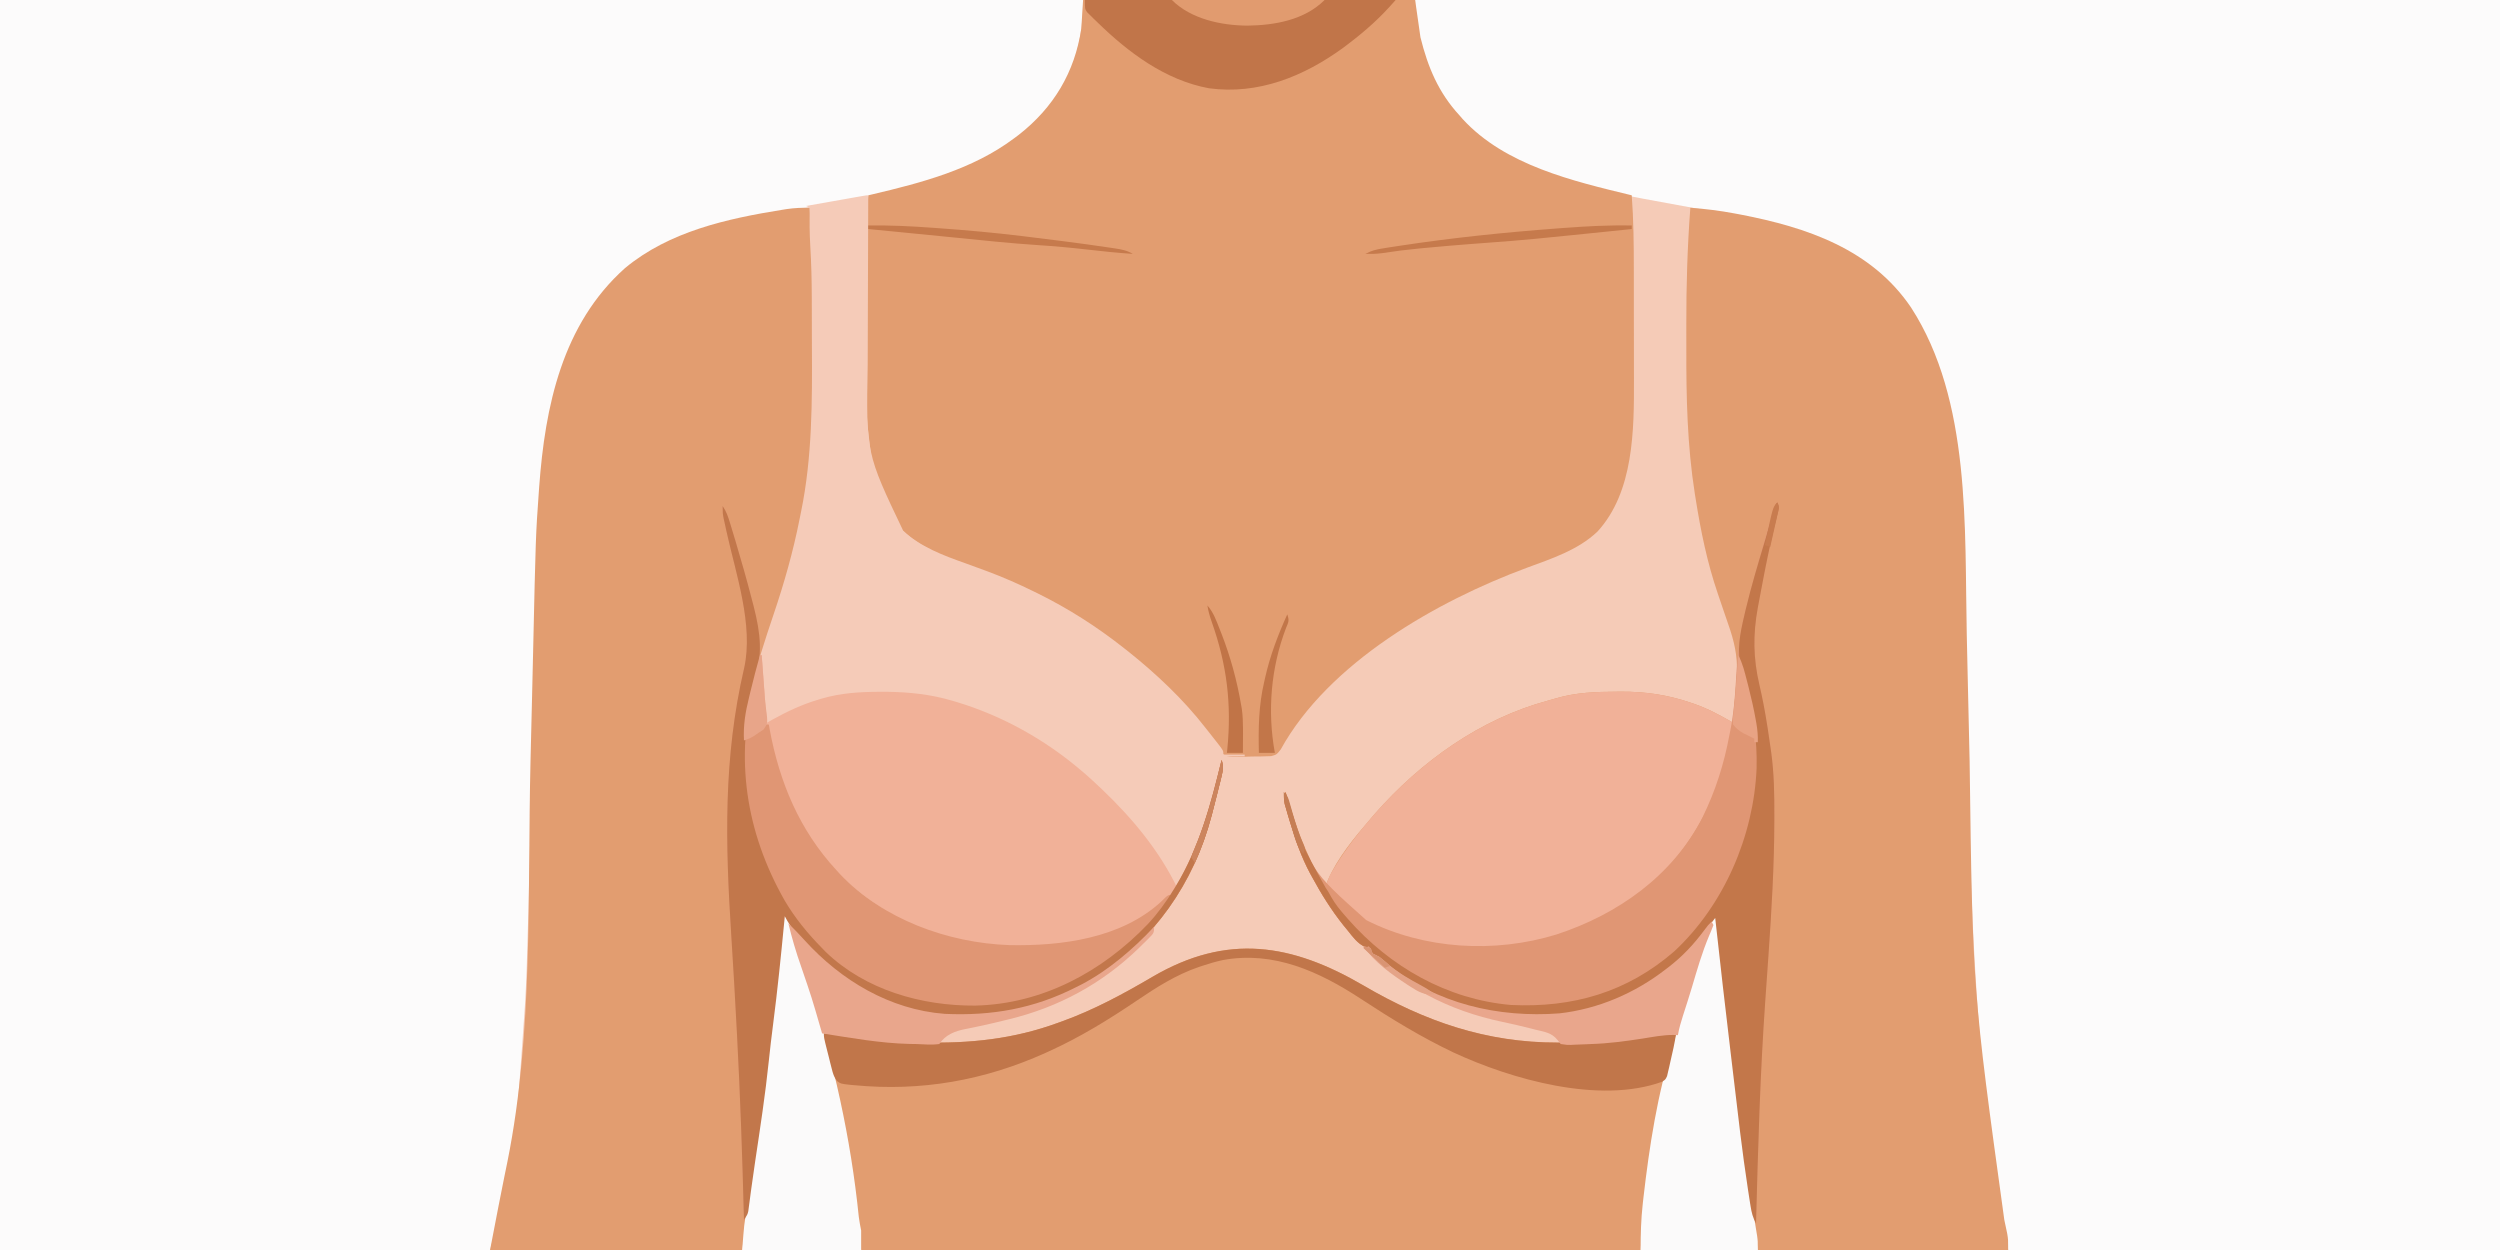 <?xml version="1.0" encoding="UTF-8"?>
<svg version="1.1" xmlns="http://www.w3.org/2000/svg" width="1408" height="704">
<rect width="100%" height="100%" fill="#333333" stroke="none"/>
<path d="M0 0 C464.64 0 929.28 0 1408 0 C1408 232.32 1408 464.64 1408 704 C943.36 704 478.72 704 0 704 C0 471.68 0 239.36 0 0 Z " fill="#F5CBB7" transform="translate(0,0)"/>
<path d="M0 0 C201.3 0 402.6 0 610 0 C610 26.222 602.854 48.9 584.258 67.867 C569.306 82.53 551.361 91.519 532 99 C530.839 99.45 529.677 99.9 528.48 100.363 C505.096 108.721 480.247 112.562 455.862 116.716 C445.066 118.557 434.296 120.478 423.555 122.621 C422.545 122.822 421.535 123.023 420.494 123.23 C385.329 130.344 353.176 143.56 332.375 174.324 C312.07 205.33 306.858 242.582 304.426 278.84 C304.331 280.218 304.331 280.218 304.235 281.624 C302.834 302.244 302.219 322.867 301.752 343.525 C301.634 348.656 301.503 353.787 301.375 358.918 C301.132 368.629 300.899 378.341 300.67 388.052 C300.389 399.961 300.099 411.869 299.807 423.777 C299.781 424.835 299.755 425.892 299.728 426.982 C299.573 433.317 299.417 439.652 299.261 445.987 C299.184 449.112 299.107 452.236 299.03 455.361 C296.598 554.205 296.598 554.205 294.305 585.381 C294.052 588.827 293.819 592.274 293.588 595.721 C292.205 615.756 290.543 635.903 286.625 655.625 C286.414 656.722 286.204 657.819 285.987 658.949 C285.338 662.302 284.672 665.651 284 669 C283.78 670.103 283.56 671.206 283.334 672.343 C282.689 675.564 282.035 678.782 281.375 682 C281.181 682.948 280.987 683.897 280.788 684.874 C279.43 691.351 277.748 697.589 276 704 C184.92 704 93.84 704 0 704 C0 471.68 0 239.36 0 0 Z " fill="#FCFBFB" transform="translate(0,0)"/>
<path d="M0 0 C201.63 0 403.26 0 611 0 C611 232.32 611 464.64 611 704 C519.59 704 428.18 704 334 704 C313.178 595.726 312.505 487.474 310.121 377.541 C309.547 298.227 309.547 298.227 298 220 C297.835 219.264 297.671 218.527 297.501 217.769 C290.994 188.783 274.072 160.725 248.851 144.463 C227.12 131.062 202.858 125.509 178 121 C176.181 120.669 174.362 120.338 172.543 120.007 C171.559 119.828 170.575 119.649 169.561 119.465 C46.908 97.152 46.908 97.152 17.375 57.375 C5.854 39.971 0 20.926 0 0 Z " fill="#FCFBFB" transform="translate(797,0)"/>
<path d="M0 0 C61.71 0 123.42 0 187 0 C187.99 6.93 188.98 13.86 190 21 C194.184 37.856 200.115 52.12 212 65 C212.589 65.681 213.178 66.361 213.785 67.062 C237.726 93.161 276.021 102.003 309 110 C310.035 123.876 310.163 137.707 310.168 151.617 C310.171 153.969 310.175 156.32 310.178 158.672 C310.184 163.575 310.186 168.478 310.185 173.381 C310.185 179.613 310.199 185.844 310.216 192.076 C310.227 196.925 310.229 201.774 310.229 206.624 C310.23 208.919 310.234 211.214 310.242 213.51 C310.33 242.069 310.187 277.011 289.719 299.359 C278.721 309.857 263.627 314.688 249.651 319.872 C199.367 338.532 138.32 373.1 111.269 422.139 C109 425 109 425 105.919 425.856 C99.394 426.068 99.394 426.068 96.32 426.057 C94.264 426.062 92.225 426.158 90.172 426.26 C80.465 426.322 80.465 426.322 76.415 422.667 C74.382 419.864 72.667 417.032 71 414 C58.471 397.784 44.129 382.651 28 370 C26.908 369.118 25.817 368.236 24.727 367.352 C-2.315 345.557 -32.87 330.607 -65.262 318.535 C-85.079 311.129 -103.409 303.519 -112.727 283.16 C-117.96 270.173 -119.524 256.831 -121 243 C-121.09 242.22 -121.181 241.441 -121.274 240.637 C-122.38 229.683 -122.144 218.672 -122.133 207.676 C-122.133 205.402 -122.134 203.128 -122.136 200.854 C-122.137 196.101 -122.135 191.348 -122.13 186.595 C-122.125 180.548 -122.128 174.501 -122.134 168.454 C-122.138 163.76 -122.136 159.066 -122.134 154.373 C-122.133 152.145 -122.134 149.918 -122.136 147.691 C-122.147 135.088 -121.936 122.571 -121 110 C-120.194 109.811 -119.389 109.622 -118.559 109.427 C-90.805 102.892 -62.182 95.361 -39 78 C-38.081 77.314 -37.162 76.628 -36.215 75.922 C-16.662 60.632 -4.658 40.689 -1 16 C-0.67 10.72 -0.34 5.44 0 0 Z " fill="#E29D70" transform="translate(610,0)"/>
<path d="M0 0 C8.389 0.643 16.543 1.628 24.812 3.188 C25.979 3.407 27.145 3.626 28.347 3.852 C65.551 11.038 102.035 23.271 124.312 56.188 C158.22 108.555 154.39 180.664 155.684 240.559 C155.744 243.258 155.804 245.958 155.865 248.658 C155.975 253.608 156.086 258.559 156.195 263.509 C156.536 278.939 156.89 294.368 157.246 309.797 C157.271 310.875 157.271 310.875 157.296 311.974 C158.991 440.611 158.991 440.611 176.815 569.961 C176.961 570.661 177.108 571.36 177.258 572.08 C177.651 573.958 178.052 575.833 178.453 577.709 C179 581 179 581 179 587 C132.47 587 85.94 587 38 587 C32.834 554.066 27.969 521.323 24.121 488.24 C23.497 482.9 22.861 477.56 22.227 472.221 C19.374 448.159 16.631 424.087 14 400 C12.988 401.321 12.988 401.321 11.955 402.668 C11.055 403.841 10.154 405.014 9.254 406.188 C8.811 406.766 8.368 407.344 7.912 407.939 C-11.44 433.137 -39.392 449.657 -70.977 454.29 C-86.62 456.243 -102.715 455.9 -118 452 C-118.654 451.844 -119.308 451.689 -119.982 451.528 C-140.389 446.618 -168.946 435.081 -181 417 C-181.722 416.773 -182.444 416.546 -183.188 416.312 C-187.594 414.256 -189.998 410.749 -193 407 C-193.766 406.069 -194.531 405.139 -195.32 404.18 C-202.152 395.635 -207.786 386.609 -213 377 C-213.358 376.346 -213.717 375.692 -214.086 375.019 C-219.134 365.629 -222.492 355.886 -225.562 345.688 C-225.922 344.5 -226.281 343.312 -226.651 342.088 C-227.135 340.411 -227.135 340.411 -227.629 338.699 C-227.918 337.697 -228.208 336.695 -228.506 335.663 C-229.001 332.997 -228.899 331.524 -228 329 C-227.739 329.82 -227.478 330.64 -227.209 331.484 C-220.505 352.597 -220.505 352.597 -211.594 372.848 C-210.237 375.531 -209.062 378.19 -208 381 C-207.01 381 -206.02 381 -205 381 C-204.638 379.989 -204.638 379.989 -204.27 378.957 C-198.672 365.919 -189.157 354.669 -180 344 C-179.218 343.086 -178.435 342.172 -177.629 341.23 C-151.793 311.886 -118.373 287.9 -80.272 277.617 C-78.807 277.219 -77.346 276.804 -75.892 276.367 C-64.449 272.958 -53.1 272.609 -41.25 272.562 C-40.138 272.553 -40.138 272.553 -39.004 272.544 C-25.527 272.472 -12.823 274.315 0 278.688 C0.739 278.935 1.478 279.183 2.24 279.438 C9.933 282.134 16.968 285.913 24 290 C24.061 289.273 24.121 288.546 24.184 287.797 C24.267 286.791 24.351 285.786 24.438 284.75 C24.573 283.095 24.573 283.095 24.711 281.406 C24.89 279.301 25.08 277.196 25.289 275.094 C25.58 272.064 25.799 269.037 26 266 C26.079 264.855 26.159 263.709 26.24 262.529 C26.618 252.219 24.645 243.863 21.214 234.182 C20.353 231.751 19.524 229.312 18.703 226.867 C17.623 223.657 16.536 220.45 15.44 217.245 C9.489 199.776 5.886 182.217 3 164 C2.844 163.029 2.688 162.058 2.527 161.058 C-1.765 133.838 -2.333 106.582 -2.261 79.094 C-2.249 74.709 -2.256 70.324 -2.268 65.939 C-2.317 43.884 -1.659 21.996 0 0 Z " fill="#E29D70" transform="translate(952,117)"/>
<path d="M0 0 C1.709 23.504 2.349 46.912 2.316 70.476 C2.311 74.072 2.318 77.667 2.336 81.263 C2.431 100.141 2.222 118.903 0.621 137.723 C0.56 138.451 0.498 139.179 0.435 139.929 C-2.576 174.596 -11.864 208.128 -23.035 240.977 C-32.073 267.53 -32.073 267.53 -36.625 295.125 C-36.737 296.521 -36.737 296.521 -36.852 297.945 C-36.925 298.962 -36.925 298.962 -37 300 C-36.157 299.35 -35.314 298.701 -34.445 298.031 C-33.339 297.187 -32.232 296.344 -31.125 295.5 C-30.569 295.071 -30.014 294.641 -29.441 294.199 C-25.227 291 -25.227 291 -23 291 C-22.853 291.851 -22.706 292.702 -22.555 293.578 C-17.004 323.567 -5.79 350.479 15 373 C15.688 373.759 16.377 374.519 17.086 375.301 C41.285 400.777 77.816 414.042 112.379 415.285 C141.68 415.886 175.192 411.557 197.75 391 C198.529 390.237 199.307 389.474 200.109 388.688 C202 387 202 387 204 387 C204.246 386.49 204.492 385.979 204.746 385.453 C205.733 383.522 206.78 381.622 207.848 379.734 C219.971 358.142 226.263 334.905 232 311 C233.166 314.45 232.82 316.754 231.961 320.262 C231.713 321.29 231.465 322.318 231.209 323.377 C230.934 324.47 230.659 325.562 230.375 326.688 C229.957 328.373 229.957 328.373 229.531 330.094 C228.703 333.4 227.856 336.701 227 340 C226.78 340.85 226.56 341.701 226.333 342.577 C216.329 380.569 193.834 412.355 161 434 C160.06 434.625 159.121 435.25 158.152 435.895 C130.752 452.967 94.493 459.878 62.871 452.969 C39.611 447.148 20.294 436.545 3 420 C2.083 419.161 2.083 419.161 1.148 418.305 C-4.57 412.9 -10.468 406.064 -14 399 C-14.15 400.566 -14.15 400.566 -14.304 402.164 C-16.157 421.403 -18.096 440.616 -20.576 459.785 C-21.461 466.645 -22.282 473.503 -22.99 480.383 C-24.963 499.454 -27.899 518.393 -30.721 537.353 C-31.792 544.557 -32.834 551.765 -33.848 558.978 C-35.17 568.328 -36.599 577.66 -38 587 C-84.86 587 -131.72 587 -180 587 C-175 561 -175 561 -172.875 550.375 C-172.554 548.766 -172.233 547.158 -171.902 545.5 C-171.345 542.705 -170.774 539.915 -170.191 537.125 C-155.544 464.268 -158.993 385.878 -157.222 311.898 C-157.073 305.706 -156.924 299.515 -156.773 293.324 C-156.708 290.648 -156.644 287.971 -156.579 285.294 C-156.535 283.503 -156.492 281.713 -156.448 279.922 C-156.213 270.188 -155.981 260.454 -155.764 250.719 C-154.285 184.594 -154.285 184.594 -152.52 159.824 C-152.461 158.997 -152.402 158.171 -152.342 157.319 C-149.03 111.885 -139.397 65.637 -104 34 C-79.036 13.283 -46.548 6.157 -15.25 1.125 C-14.507 1.005 -13.764 0.885 -12.999 0.761 C-8.626 0.106 -4.414 -0.038 0 0 Z " fill="#E29D70" transform="translate(456,117)"/>
<path d="M0 0 C34.564 20.201 69.031 32.161 109.308 32.109 C110.104 32.109 110.9 32.109 111.72 32.109 C129.2 32.081 146.225 30.731 163.48 27.887 C167.706 27.198 171.693 26.77 175.995 26.922 C175.377 30.914 174.574 34.779 173.542 38.684 C167.755 60.951 163.551 83.279 160.308 106.047 C160.205 106.756 160.102 107.465 159.996 108.195 C158.046 121.757 157.092 135.218 155.995 148.922 C11.125 148.922 -133.745 148.922 -283.005 148.922 C-284.49 135.062 -284.49 135.062 -286.005 120.922 C-287.341 110.195 -288.933 99.524 -290.692 88.859 C-290.819 88.089 -290.946 87.319 -291.076 86.525 C-294.186 67.8 -298.285 49.319 -303.465 31.051 C-304.005 28.922 -304.005 28.922 -304.005 26.922 C-297.481 27.314 -291.074 28.03 -284.617 29.015 C-273.722 30.672 -263.02 31.668 -252.005 31.922 C-250.84 31.954 -249.675 31.987 -248.475 32.021 C-221.839 32.687 -197.195 30.162 -172.005 20.922 C-171.173 20.623 -170.341 20.324 -169.485 20.016 C-151.743 13.568 -135.25 4.656 -119.005 -4.891 C-76.769 -29.632 -40.486 -23.664 0 0 Z " fill="#E29D70" transform="translate(768.005,555.078)"/>
<path d="M0 0 C-0.003 0.597 -0.006 1.194 -0.008 1.809 C-0.075 16.481 -0.125 31.154 -0.155 45.827 C-0.171 52.923 -0.192 60.019 -0.226 67.115 C-0.257 73.316 -0.276 79.517 -0.282 85.718 C-0.286 88.987 -0.296 92.256 -0.317 95.525 C-1.186 145.23 -1.186 145.23 19.633 188.832 C29.135 197.943 42.454 202.879 54.664 207.217 C58.17 208.466 61.659 209.758 65.148 211.051 C65.833 211.304 66.517 211.557 67.222 211.818 C76.024 215.097 84.566 218.87 93 223 C93.775 223.378 94.55 223.756 95.349 224.146 C112.621 232.666 128.901 243.041 144 255 C144.895 255.703 145.789 256.405 146.711 257.129 C162.507 269.779 177.58 284.003 190 300 C190.924 301.168 191.849 302.336 192.773 303.504 C193.704 304.689 194.634 305.876 195.562 307.062 C196.226 307.904 196.226 307.904 196.903 308.762 C200 312.768 200 312.768 200 315 C203.96 315 207.92 315 212 315 C212 315.33 212 315.66 212 316 C208.37 316 204.74 316 201 316 C201 316.66 201 317.32 201 318 C200.34 318 199.68 318 199 318 C198.892 318.727 198.784 319.454 198.672 320.203 C195.208 342.33 188.167 364.309 177.312 383.938 C176.956 384.582 176.6 385.227 176.233 385.891 C173.935 389.856 171.347 392.888 168 396 C166.937 397.077 166.937 397.077 165.852 398.176 C143.109 420.001 109.777 423.518 79.754 423.211 C41.235 422.329 5.86 405.981 -20.824 378.418 C-39.179 358.02 -56.55 326.075 -56 298 C-57.44 298.933 -58.877 299.872 -60.312 300.812 C-61.113 301.335 -61.914 301.857 -62.738 302.395 C-65 303.9 -65 303.9 -66.668 305.699 C-68 307 -68 307 -70 307 C-70.358 298.935 -69.408 291.763 -67.5 283.938 C-67.234 282.818 -66.967 281.698 -66.693 280.544 C-63.013 265.46 -58.287 250.689 -53.302 235.991 C-47.342 218.392 -42.31 200.704 -38.702 182.469 C-38.413 181.011 -38.119 179.555 -37.817 178.1 C-31.523 147.437 -31.543 115.852 -31.736 84.696 C-31.755 80.982 -31.759 77.267 -31.762 73.552 C-31.768 69.023 -31.782 64.494 -31.797 59.965 C-31.8 58.727 -31.8 58.727 -31.803 57.465 C-31.831 47.808 -32.062 38.194 -32.649 28.554 C-33.081 21.364 -33.097 14.201 -33 7 C-33.66 6.67 -34.32 6.34 -35 6 C-30.176 5.144 -25.353 4.29 -20.529 3.437 C-18.886 3.146 -17.244 2.855 -15.602 2.563 C-13.246 2.146 -10.891 1.729 -8.535 1.312 C-7.797 1.181 -7.058 1.05 -6.297 0.915 C-1.114 0 -1.114 0 0 0 Z " fill="#F5CBB8" transform="translate(489,110)"/>
<path d="M0 0 C0.33 0 0.66 0 1 0 C1.055 0.76 1.111 1.521 1.168 2.304 C1.423 5.807 1.68 9.31 1.938 12.812 C2.025 14.008 2.112 15.204 2.201 16.436 C2.731 23.631 3.317 30.817 4 38 C4.92 37.481 5.841 36.961 6.789 36.426 C15.275 31.715 23.65 27.751 33 25 C33.648 24.804 34.295 24.608 34.962 24.406 C45.799 21.248 56.514 20.629 67.75 20.625 C69.667 20.622 69.667 20.622 71.623 20.62 C84.081 20.765 96.285 22.064 108.25 25.625 C109.132 25.884 110.014 26.142 110.923 26.409 C136.739 34.242 160.482 47.53 181 65 C181.736 65.625 182.472 66.25 183.23 66.895 C185.873 69.209 188.449 71.585 191 74 C191.623 74.589 192.247 75.179 192.889 75.786 C209.659 91.775 224.864 110.016 235 131 C233.846 132.154 232.69 133.307 231.527 134.453 C230.514 135.48 229.526 136.532 228.566 137.609 C220.312 146.584 209.244 151.759 198 156 C197.143 156.358 196.286 156.717 195.402 157.086 C163.561 169.861 121.778 166.645 90.506 153.991 C55.583 139.056 28.805 112.982 14.466 77.664 C9.73 65.479 4.742 52.178 5 39 C3.56 39.933 2.123 40.872 0.688 41.812 C-0.513 42.596 -0.513 42.596 -1.738 43.395 C-4 44.9 -4 44.9 -5.668 46.699 C-7 48 -7 48 -9 48 C-9.427 39.583 -8.211 32.152 -6.188 24 C-5.796 22.353 -5.796 22.353 -5.396 20.672 C-3.734 13.743 -1.916 6.863 0 0 Z " fill="#F1B198" transform="translate(428,369)"/>
<path d="M0 0 C1.112 -0.009 1.112 -0.009 2.246 -0.019 C15.723 -0.091 28.427 1.753 41.25 6.125 C41.989 6.373 42.728 6.62 43.49 6.875 C51.183 9.572 58.218 13.351 65.25 17.438 C59.23 57.448 41.691 92.426 8.765 116.964 C-4.217 126.279 -18.504 132.815 -33.75 137.438 C-34.394 137.636 -35.038 137.834 -35.702 138.038 C-70.01 148.413 -109.704 146.217 -141.688 129.562 C-151.253 124.346 -158.937 117.919 -165.75 109.438 C-164.76 108.942 -164.76 108.942 -163.75 108.438 C-163.074 106.774 -162.41 105.107 -161.75 103.438 C-155.227 91.833 -147.405 81.522 -138.75 71.438 C-137.968 70.524 -137.185 69.61 -136.379 68.668 C-110.543 39.324 -77.123 15.338 -39.022 5.055 C-37.557 4.657 -36.096 4.241 -34.642 3.805 C-23.199 0.395 -11.85 0.047 0 0 Z " fill="#F1B198" transform="translate(910.75,389.562)"/>
<path d="M0 0 C1.328 2.657 0.751 3.721 0.031 6.582 C-0.326 8.048 -0.326 8.048 -0.691 9.543 C-0.958 10.622 -1.225 11.701 -1.5 12.812 C-4.267 24.36 -6.618 35.957 -8.812 47.625 C-8.965 48.43 -9.117 49.235 -9.274 50.064 C-9.714 52.388 -10.149 54.714 -10.582 57.039 C-10.711 57.725 -10.84 58.41 -10.973 59.117 C-13.794 74.448 -13.598 87.748 -10.067 102.862 C-8.365 110.165 -6.983 117.468 -5.812 124.875 C-5.581 126.315 -5.581 126.315 -5.345 127.785 C-4.868 130.853 -4.429 133.925 -4 137 C-3.73 138.859 -3.73 138.859 -3.454 140.756 C-1.826 152.607 -1.646 164.364 -1.688 176.312 C-1.689 177.361 -1.69 178.409 -1.691 179.489 C-1.745 204.719 -3.253 229.839 -5 255 C-5.067 255.975 -5.135 256.95 -5.204 257.954 C-5.714 265.303 -6.232 272.651 -6.753 279.999 C-9.726 321.963 -10.886 363.953 -12 406 C-13.803 402.816 -14.5 399.962 -15.076 396.358 C-15.264 395.186 -15.452 394.013 -15.645 392.804 C-15.843 391.502 -16.042 390.201 -16.246 388.859 C-16.352 388.175 -16.457 387.491 -16.566 386.786 C-19.793 365.777 -22.184 344.651 -24.673 323.545 C-25.191 319.166 -25.714 314.788 -26.237 310.41 C-29.28 284.953 -32.225 259.487 -35 234 C-36.012 235.321 -36.012 235.321 -37.045 236.668 C-37.945 237.841 -38.846 239.014 -39.746 240.188 C-40.189 240.766 -40.632 241.344 -41.088 241.939 C-60.44 267.137 -88.392 283.657 -119.977 288.29 C-135.62 290.243 -151.715 289.9 -167 286 C-167.654 285.844 -168.308 285.689 -168.982 285.528 C-189.389 280.618 -217.946 269.081 -230 251 C-230.722 250.773 -231.444 250.546 -232.188 250.312 C-236.594 248.256 -238.998 244.749 -242 241 C-242.766 240.069 -243.531 239.139 -244.32 238.18 C-251.152 229.635 -256.786 220.609 -262 211 C-262.358 210.346 -262.717 209.692 -263.086 209.019 C-268.134 199.629 -271.492 189.886 -274.562 179.688 C-275.101 177.906 -275.101 177.906 -275.651 176.088 C-275.974 174.97 -276.296 173.852 -276.629 172.699 C-276.918 171.697 -277.208 170.695 -277.506 169.663 C-278.001 166.997 -277.899 165.524 -277 163 C-276.739 163.82 -276.478 164.64 -276.209 165.484 C-263.242 206.979 -263.242 206.979 -231.527 235.215 C-198.82 251.768 -159.172 254.035 -124.25 243.25 C-89.712 231.919 -58.822 210.12 -42.028 177.11 C-34.763 162.203 -30.04 147.273 -27 131 C-26.848 130.243 -26.697 129.486 -26.541 128.706 C-24.521 118.558 -23.728 108.438 -23.177 98.123 C-22.493 85.397 -21.276 73.351 -18 61 C-17.426 58.746 -16.851 56.492 -16.277 54.238 C-12.809 40.808 -9.035 27.476 -5.062 14.188 C-4.767 13.195 -4.767 13.195 -4.465 12.182 C-1.176 1.176 -1.176 1.176 0 0 Z " fill="#E09674" transform="translate(1001,283)"/>
<path d="M0 0 C2.113 3.169 2.99 5.787 4.102 9.422 C4.398 10.388 4.398 10.388 4.7 11.375 C5.348 13.498 5.988 15.624 6.625 17.75 C6.845 18.478 7.064 19.206 7.29 19.956 C10.571 30.853 13.644 41.796 16.5 52.812 C16.826 54.061 17.151 55.309 17.487 56.595 C21.545 72.539 22.417 83.617 18.062 99.438 C15.575 108.572 13.104 117.653 12.375 127.125 C12.3 128.056 12.225 128.986 12.148 129.945 C12.099 130.623 12.05 131.301 12 132 C12.843 131.35 13.686 130.701 14.555 130.031 C15.661 129.187 16.768 128.344 17.875 127.5 C18.708 126.856 18.708 126.856 19.559 126.199 C23.773 123 23.773 123 26 123 C26.147 123.851 26.294 124.702 26.445 125.578 C31.996 155.567 43.21 182.479 64 205 C64.688 205.759 65.377 206.519 66.086 207.301 C90.285 232.777 126.816 246.042 161.379 247.285 C190.68 247.886 224.192 243.557 246.75 223 C247.529 222.237 248.307 221.474 249.109 220.688 C251 219 251 219 253 219 C253.246 218.49 253.492 217.979 253.746 217.453 C254.733 215.522 255.78 213.622 256.848 211.734 C268.971 190.142 275.263 166.905 281 143 C282.166 146.45 281.82 148.754 280.961 152.262 C280.713 153.29 280.465 154.318 280.209 155.377 C279.934 156.47 279.659 157.562 279.375 158.688 C279.096 159.811 278.818 160.935 278.531 162.094 C277.703 165.4 276.856 168.701 276 172 C275.78 172.85 275.56 173.701 275.333 174.577 C265.329 212.569 242.834 244.355 210 266 C209.06 266.625 208.121 267.25 207.152 267.895 C179.752 284.967 143.493 291.878 111.871 284.969 C88.611 279.148 69.294 268.545 52 252 C51.083 251.161 51.083 251.161 50.148 250.305 C44.43 244.9 38.532 238.064 35 231 C34.9 232.044 34.8 233.088 34.696 234.164 C32.843 253.403 30.904 272.616 28.424 291.785 C27.539 298.645 26.718 305.503 26.01 312.383 C24.038 331.441 21.123 350.372 18.281 369.316 C17.547 374.221 16.841 379.128 16.184 384.044 C16.052 385.01 15.921 385.977 15.786 386.972 C15.539 388.805 15.298 390.638 15.064 392.472 C14.898 393.696 14.898 393.696 14.729 394.944 C14.589 396.014 14.589 396.014 14.447 397.107 C14 399 14 399 12 402 C11.976 401.035 11.976 401.035 11.951 400.05 C11.09 366.199 9.905 332.379 8.125 298.562 C8.083 297.76 8.041 296.957 7.997 296.13 C7.046 278.007 6.016 259.891 4.852 241.781 C1.538 190.209 0.258 141.916 12.117 91.223 C17.464 67.066 7.402 38.101 2.185 14.41 C2.039 13.74 1.893 13.071 1.742 12.38 C1.347 10.573 0.948 8.766 0.547 6.96 C0 4 0 4 0 0 Z " fill="#E09674" transform="translate(407,285)"/>
<path d="M0 0 C2.352 2.111 3.502 3.771 4.465 6.773 C4.829 7.889 4.829 7.889 5.201 9.027 C5.444 9.802 5.687 10.577 5.938 11.375 C6.177 12.111 6.416 12.847 6.662 13.605 C8.486 19.254 10.213 24.933 11.953 30.608 C12.982 33.941 14.027 37.268 15.078 40.594 C28.546 83.313 38.164 125.758 42.675 170.366 C42.991 172.93 43.494 175.468 44 178 C44 181.63 44 185.26 44 189 C21.89 189 -0.22 189 -23 189 C-21.867 174.275 -21.867 174.275 -20.594 167.402 C-18.913 157.825 -17.685 148.212 -16.5 138.562 C-15.321 128.982 -14.102 119.427 -12.531 109.902 C-10.586 97.988 -9.321 85.997 -8 74 C-7.736 71.628 -7.471 69.255 -7.206 66.883 C-6.693 62.284 -6.182 57.686 -5.674 53.086 C-5.127 48.139 -4.574 43.192 -4.016 38.246 C-2.581 25.506 -1.237 12.76 0 0 Z " fill="#FBFAFA" transform="translate(441,515)"/>
<path d="M0 0 C0.33 0 0.66 0 1 0 C1.095 0.902 1.19 1.803 1.288 2.732 C3.881 27.25 6.708 51.734 9.677 76.209 C10.109 79.776 10.538 83.342 10.968 86.909 C15.767 127.849 15.767 127.849 21.75 168.625 C22.187 171.283 22.618 173.942 23.047 176.602 C23.231 177.719 23.415 178.836 23.604 179.987 C24 183 24 183 24 188 C2.22 188 -19.56 188 -42 188 C-42 179.178 -41.788 170.832 -40.812 162.125 C-40.68 160.927 -40.548 159.73 -40.411 158.496 C-37.082 129.605 -32.56 100.127 -23.733 72.353 C-22.525 68.477 -21.398 64.577 -20.257 60.681 C-17.017 49.639 -13.694 38.623 -10.312 27.625 C-9.778 25.872 -9.778 25.872 -9.233 24.083 C-2.582 2.582 -2.582 2.582 0 0 Z " fill="#FBFAFA" transform="translate(966,516)"/>
<path d="M0 0 C34.564 20.201 69.031 32.161 109.308 32.109 C110.104 32.109 110.9 32.109 111.72 32.109 C129.2 32.081 146.225 30.731 163.48 27.887 C167.706 27.198 171.693 26.77 175.995 26.922 C175.169 32.407 173.961 37.778 172.683 43.172 C172.382 44.537 172.382 44.537 172.075 45.93 C171.763 47.233 171.763 47.233 171.445 48.562 C171.262 49.352 171.08 50.141 170.893 50.954 C169.995 52.922 169.995 52.922 168.111 54.155 C132.725 66.985 83.003 52.719 50.667 37.71 C32.306 28.976 15.359 18.597 -1.614 7.449 C-24.932 -7.84 -50.599 -19.644 -79.227 -14.383 C-83.233 -13.519 -87.12 -12.375 -91.005 -11.078 C-91.633 -10.869 -92.262 -10.66 -92.909 -10.445 C-105.705 -6.046 -116.737 1.005 -127.88 8.547 C-143.502 19.117 -159.798 29.137 -177.005 36.922 C-178.073 37.41 -178.073 37.41 -179.163 37.907 C-213.476 53.406 -249.258 59.737 -286.817 56.109 C-287.605 56.039 -288.392 55.969 -289.204 55.897 C-294.49 55.308 -294.49 55.308 -296.63 53.705 C-298.381 51.434 -298.91 49.447 -299.61 46.668 C-299.871 45.649 -300.132 44.63 -300.401 43.58 C-300.662 42.517 -300.923 41.454 -301.192 40.359 C-301.465 39.293 -301.737 38.226 -302.018 37.127 C-304.005 29.266 -304.005 29.266 -304.005 26.922 C-297.481 27.314 -291.074 28.03 -284.617 29.015 C-273.722 30.672 -263.02 31.668 -252.005 31.922 C-250.84 31.954 -249.675 31.987 -248.475 32.021 C-221.839 32.687 -197.195 30.162 -172.005 20.922 C-171.173 20.623 -170.341 20.324 -169.485 20.016 C-151.743 13.568 -135.25 4.656 -119.005 -4.891 C-76.769 -29.632 -40.486 -23.664 0 0 Z " fill="#C1764A" transform="translate(768.005,555.078)"/>
<path d="M0 0 C2.113 3.169 2.99 5.787 4.102 9.422 C4.398 10.388 4.398 10.388 4.7 11.375 C5.348 13.498 5.988 15.624 6.625 17.75 C6.845 18.478 7.064 19.206 7.29 19.956 C10.571 30.853 13.644 41.796 16.5 52.812 C16.826 54.061 17.151 55.309 17.487 56.595 C21.493 72.333 22.479 83.34 18.125 98.938 C6.693 141.736 12.925 183.406 34.835 222.01 C40.717 232.059 47.865 240.733 56 249 C56.682 249.706 57.364 250.413 58.066 251.141 C80.32 272.567 112.102 281.567 142.217 281.353 C179.876 280.512 213.674 262.351 239.346 235.565 C244.998 229.518 249.709 223.078 254 216 C254.358 215.418 254.716 214.836 255.085 214.236 C268.535 192.188 274.856 167.872 281 143 C282.166 146.45 281.82 148.754 280.961 152.262 C280.713 153.29 280.465 154.318 280.209 155.377 C279.934 156.47 279.659 157.562 279.375 158.688 C279.096 159.811 278.818 160.935 278.531 162.094 C277.703 165.4 276.856 168.701 276 172 C275.78 172.85 275.56 173.701 275.333 174.577 C265.329 212.569 242.834 244.355 210 266 C209.06 266.625 208.121 267.25 207.152 267.895 C179.752 284.967 143.493 291.878 111.871 284.969 C88.611 279.148 69.294 268.545 52 252 C51.083 251.161 51.083 251.161 50.148 250.305 C44.43 244.9 38.532 238.064 35 231 C34.9 232.044 34.8 233.088 34.696 234.164 C32.843 253.403 30.904 272.616 28.424 291.785 C27.539 298.645 26.718 305.503 26.01 312.383 C24.038 331.441 21.123 350.372 18.281 369.316 C17.547 374.221 16.841 379.128 16.184 384.044 C16.052 385.01 15.921 385.977 15.786 386.972 C15.539 388.805 15.298 390.638 15.064 392.472 C14.898 393.696 14.898 393.696 14.729 394.944 C14.589 396.014 14.589 396.014 14.447 397.107 C14 399 14 399 12 402 C11.976 401.035 11.976 401.035 11.951 400.05 C11.09 366.199 9.905 332.379 8.125 298.562 C8.083 297.76 8.041 296.957 7.997 296.13 C7.046 278.007 6.016 259.891 4.852 241.781 C1.538 190.209 0.258 141.916 12.117 91.223 C17.464 67.066 7.402 38.101 2.185 14.41 C2.039 13.74 1.893 13.071 1.742 12.38 C1.347 10.573 0.948 8.766 0.547 6.96 C0 4 0 4 0 0 Z " fill="#C2774B" transform="translate(407,285)"/>
<path d="M0 0 C1.328 2.657 0.751 3.721 0.031 6.582 C-0.326 8.048 -0.326 8.048 -0.691 9.543 C-0.958 10.622 -1.225 11.701 -1.5 12.812 C-4.267 24.36 -6.618 35.957 -8.812 47.625 C-8.965 48.43 -9.117 49.235 -9.274 50.064 C-9.714 52.388 -10.149 54.714 -10.582 57.039 C-10.711 57.725 -10.84 58.41 -10.973 59.117 C-13.794 74.448 -13.598 87.748 -10.067 102.862 C-8.365 110.165 -6.983 117.468 -5.812 124.875 C-5.581 126.315 -5.581 126.315 -5.345 127.785 C-4.868 130.853 -4.429 133.925 -4 137 C-3.73 138.859 -3.73 138.859 -3.454 140.756 C-1.826 152.607 -1.646 164.364 -1.688 176.312 C-1.689 177.361 -1.69 178.409 -1.691 179.489 C-1.745 204.719 -3.253 229.839 -5 255 C-5.067 255.975 -5.135 256.95 -5.204 257.954 C-5.714 265.303 -6.232 272.651 -6.753 279.999 C-9.726 321.963 -10.886 363.953 -12 406 C-13.803 402.816 -14.5 399.962 -15.076 396.358 C-15.264 395.186 -15.452 394.013 -15.645 392.804 C-15.843 391.502 -16.042 390.201 -16.246 388.859 C-16.352 388.175 -16.457 387.491 -16.566 386.786 C-19.793 365.777 -22.184 344.651 -24.673 323.545 C-25.191 319.166 -25.714 314.788 -26.237 310.41 C-29.28 284.953 -32.225 259.487 -35 234 C-36.012 235.321 -36.012 235.321 -37.045 236.668 C-37.945 237.841 -38.846 239.014 -39.746 240.188 C-40.189 240.766 -40.632 241.344 -41.088 241.939 C-60.44 267.137 -88.392 283.657 -119.977 288.29 C-135.62 290.243 -151.715 289.9 -167 286 C-167.654 285.844 -168.308 285.689 -168.982 285.528 C-189.389 280.618 -217.946 269.081 -230 251 C-230.722 250.773 -231.444 250.546 -232.188 250.312 C-236.594 248.256 -238.998 244.749 -242 241 C-242.766 240.069 -243.531 239.139 -244.32 238.18 C-251.152 229.635 -256.786 220.609 -262 211 C-262.358 210.346 -262.717 209.692 -263.086 209.019 C-268.134 199.629 -271.492 189.886 -274.562 179.688 C-275.101 177.906 -275.101 177.906 -275.651 176.088 C-275.974 174.97 -276.296 173.852 -276.629 172.699 C-276.918 171.697 -277.208 170.695 -277.506 169.663 C-278.001 166.997 -277.899 165.524 -277 163 C-276.739 163.82 -276.478 164.64 -276.209 165.484 C-268.025 192.458 -268.025 192.458 -254.422 216.945 C-253 219 -253 219 -251.18 222.316 C-248.988 226.199 -246.309 229.469 -243.375 232.812 C-242.582 233.723 -242.582 233.723 -241.773 234.651 C-218.231 261.437 -185.951 279.908 -150 283 C-115.264 284.673 -84.537 275.84 -58 252.75 C-30.129 226.817 -13.309 187.878 -11.688 149.809 C-11.26 133.671 -13.516 119.336 -17.637 103.816 C-17.914 102.756 -18.191 101.696 -18.476 100.604 C-19.017 98.558 -19.576 96.517 -20.157 94.482 C-23.061 83.677 -21.083 74.146 -18.562 63.438 C-18.308 62.343 -18.054 61.249 -17.792 60.122 C-14.625 46.903 -10.699 33.899 -6.763 20.893 C-5.76 17.573 -4.78 14.248 -3.841 10.908 C-3.658 10.258 -3.475 9.608 -3.287 8.938 C-2.788 7.156 -2.295 5.372 -1.801 3.589 C-1 1 -1 1 0 0 Z " fill="#C3774A" transform="translate(1001,283)"/>
<path d="M0 0 C57.75 0 115.5 0 175 0 C166.68 9.707 158.123 17.345 148 25 C147.153 25.642 146.306 26.284 145.434 26.945 C123.305 43.046 97.615 53.494 69.853 49.707 C45.304 45.179 24.575 29.647 7.125 12.625 C6.416 11.947 5.708 11.269 4.978 10.571 C4.328 9.921 3.678 9.271 3.008 8.602 C2.427 8.027 1.845 7.453 1.247 6.862 C0 5 0 5 0 0 Z " fill="#C17549" transform="translate(611,0)"/>
<path d="M0 0 C3.169 3.117 6.217 6.305 9.196 9.604 C29.585 32.106 57.089 48.617 88 51 C114.424 52.255 138.404 48.04 162 36 C163.481 35.258 163.481 35.258 164.992 34.5 C180.375 26.482 194.106 14.559 206 2 C206 5.532 205.595 5.789 203.211 8.188 C202.606 8.798 202.001 9.409 201.378 10.039 C200.717 10.686 200.056 11.333 199.375 12 C198.697 12.668 198.019 13.337 197.321 14.026 C176.854 33.896 152.146 47.309 124.438 54 C123.401 54.256 122.365 54.513 121.297 54.777 C116.441 55.968 111.581 57.108 106.688 58.133 C105.88 58.303 105.072 58.473 104.24 58.648 C102.762 58.954 101.28 59.25 99.797 59.531 C93.706 60.78 88.541 62.688 85 68 C80.709 68.594 76.321 68.167 72 68 C70.716 67.981 69.432 67.961 68.109 67.941 C51.603 67.531 35.28 64.559 19 62 C18.784 61.255 18.568 60.511 18.345 59.744 C13.185 41.872 13.185 41.872 7.16 24.281 C4.358 16.355 1.949 8.177 0 0 Z " fill="#E9A68C" transform="translate(444,520)"/>
<path d="M0 0 C0.33 0.66 0.66 1.32 1 2 C0.241 4.091 -0.613 6.148 -1.5 8.188 C-5.448 17.601 -8.233 27.331 -11.13 37.106 C-12.727 42.418 -14.428 47.697 -16.135 52.974 C-17.305 56.63 -18.355 60.205 -19 64 C-19.887 63.96 -20.774 63.92 -21.688 63.879 C-27.525 63.88 -33.252 65.021 -39 65.938 C-48.688 67.421 -58.194 68.716 -68 69 C-68.725 69.036 -69.449 69.073 -70.196 69.11 C-72.526 69.226 -74.855 69.305 -77.188 69.375 C-77.908 69.413 -78.628 69.452 -79.37 69.491 C-81.418 69.523 -81.418 69.523 -85 69 C-85.612 68.23 -86.225 67.461 -86.855 66.668 C-90.131 62.593 -94.177 62.135 -99.125 60.938 C-100.109 60.683 -101.093 60.429 -102.107 60.168 C-107.351 58.833 -112.615 57.628 -117.909 56.515 C-148.552 50.07 -173.575 36.68 -196 15 C-195.01 14.67 -194.02 14.34 -193 14 C-192.752 14.619 -192.505 15.238 -192.25 15.875 C-191.201 18.104 -191.201 18.104 -189.219 18.879 C-186.497 20.254 -184.539 22.047 -182.25 24.062 C-155.281 46.375 -119.962 54.33 -85.715 51.723 C-63.964 49.28 -43.242 40.373 -26 27 C-25.193 26.386 -25.193 26.386 -24.369 25.759 C-16.405 19.646 -10.129 12.926 -4.145 4.871 C-2 2 -2 2 0 0 Z " fill="#E9A68C" transform="translate(964,519)"/>
<path d="M0 0 C28.38 0 56.76 0 86 0 C74.728 11.272 57.95 14.229 42.562 14.438 C27.878 14.343 10.753 10.753 0 0 Z " fill="#E19B6F" transform="translate(660,0)"/>
<path d="M0 0 C0 0.66 0 1.32 0 2 C-58.817 8.038 -58.817 8.038 -80.75 9.688 C-81.865 9.771 -81.865 9.771 -83.002 9.857 C-84.474 9.968 -85.947 10.079 -87.42 10.189 C-88.132 10.243 -88.844 10.296 -89.578 10.352 C-90.275 10.404 -90.971 10.456 -91.689 10.51 C-98.944 11.061 -106.19 11.699 -113.435 12.371 C-115.4 12.553 -117.366 12.732 -119.331 12.911 C-126.55 13.592 -133.698 14.488 -140.861 15.613 C-143.944 15.993 -146.898 16.068 -150 16 C-146.75 14.148 -143.804 13.475 -140.121 12.887 C-138.914 12.693 -137.706 12.5 -136.462 12.301 C-135.121 12.095 -133.779 11.891 -132.438 11.688 C-131.741 11.581 -131.045 11.474 -130.327 11.364 C-101.129 6.918 -71.823 3.896 -42.375 1.688 C-41.229 1.6 -40.084 1.513 -38.903 1.423 C-25.915 0.445 -13.027 -0.273 0 0 Z " fill="#C67A4C" transform="translate(919,127)"/>
<path d="M0 0 C12.312 -0.205 24.474 0.414 36.75 1.312 C38.169 1.414 38.169 1.414 39.617 1.518 C55.457 2.659 71.235 4.061 87 6 C88.115 6.137 88.115 6.137 89.253 6.276 C95.191 7.005 101.127 7.748 107.062 8.5 C107.868 8.602 108.674 8.703 109.505 8.808 C118.496 9.949 127.473 11.174 136.434 12.531 C137.233 12.648 138.033 12.764 138.856 12.885 C142.547 13.458 145.795 14.012 149 16 C140.447 15.401 131.951 14.572 123.438 13.562 C114.237 12.504 105.054 11.663 95.812 11.062 C80.185 10.033 64.626 8.419 49.049 6.819 C38.703 5.76 28.351 4.755 18 3.75 C16.182 3.573 14.364 3.396 12.546 3.219 C8.364 2.812 4.182 2.406 0 2 C0 1.34 0 0.68 0 0 Z " fill="#C67A4C" transform="translate(489,127)"/>
<path d="M0 0 C3.407 3.862 5.012 8.461 6.875 13.188 C7.227 14.076 7.578 14.964 7.94 15.88 C13.017 28.946 16.64 42.186 19 56 C19.133 56.759 19.266 57.519 19.402 58.301 C19.932 62.04 20.041 65.775 20.055 69.547 C20.058 70.369 20.061 71.191 20.064 72.038 C20.062 75.692 20.035 79.346 20 83 C17.03 83 14.06 83 11 83 C11.103 82.025 11.103 82.025 11.208 81.031 C13.735 55.509 10.991 33.441 2.488 9.379 C1.398 6.273 0.503 3.265 0 0 Z " fill="#C17447" transform="translate(680,341)"/>
<path d="M0 0 C1.2 3.601 0.729 4.223 -0.688 7.625 C-9.229 29.998 -11.293 54.502 -7 78 C-9.97 78 -12.94 78 -16 78 C-16.326 64.283 -16.14 51.382 -13 38 C-12.751 36.88 -12.751 36.88 -12.496 35.737 C-9.67 23.204 -5.278 11.695 0 0 Z " fill="#C27649" transform="translate(725,346)"/>
<path d="M0 0 C2.504 4.662 3.621 9.589 4.938 14.688 C5.203 15.71 5.468 16.732 5.741 17.785 C7.328 24.031 8.756 30.277 9.875 36.625 C10.055 37.643 10.055 37.643 10.238 38.682 C10.811 42.154 11.121 45.482 11 49 C10.34 49 9.68 49 9 49 C9 48.34 9 47.68 9 47 C8.143 46.577 8.143 46.577 7.27 46.145 C6.521 45.767 5.772 45.389 5 45 C3.923 44.48 3.923 44.48 2.824 43.949 C0.362 42.495 -1.212 41.246 -3 39 C-3.179 36.282 -3.179 36.282 -2.797 33.133 C-2.672 31.978 -2.548 30.824 -2.419 29.635 C-2.281 28.435 -2.143 27.236 -2 26 C-1.811 23.682 -1.633 21.363 -1.465 19.043 C-0.977 12.695 -0.488 6.348 0 0 Z " fill="#E8A384" transform="translate(979,369)"/>
<path d="M0 0 C0.33 0 0.66 0 1 0 C1.083 1.133 1.083 1.133 1.168 2.288 C1.424 5.775 1.681 9.263 1.938 12.75 C2.025 13.937 2.112 15.124 2.201 16.348 C2.288 17.527 2.375 18.707 2.465 19.922 C2.546 21.102 2.628 22.281 2.711 23.497 C2.902 25.805 3.149 28.109 3.457 30.404 C4.465 38.323 4.465 38.323 2.016 41.887 C1.103 42.481 0.19 43.075 -0.75 43.688 C-1.652 44.31 -2.555 44.933 -3.484 45.574 C-6 47 -6 47 -9 48 C-9.427 39.583 -8.211 32.152 -6.188 24 C-5.796 22.353 -5.796 22.353 -5.396 20.672 C-3.734 13.743 -1.916 6.863 0 0 Z " fill="#E8A589" transform="translate(428,369)"/>
<path d="M0 0 C1.166 3.45 0.82 5.754 -0.039 9.262 C-0.287 10.29 -0.536 11.319 -0.791 12.378 C-1.066 13.47 -1.342 14.562 -1.625 15.688 C-1.902 16.809 -2.179 17.93 -2.465 19.085 C-5.799 32.425 -9.31 45.434 -15 58 C-15.66 57.01 -16.32 56.02 -17 55 C-16.528 52.948 -16.528 52.948 -15.508 50.547 C-15.136 49.632 -14.764 48.716 -14.381 47.773 C-13.966 46.776 -13.552 45.778 -13.125 44.75 C-9.11 34.655 -6.07 24.52 -3.438 14 C-3.262 13.301 -3.087 12.602 -2.907 11.881 C-1.919 7.925 -0.952 3.965 0 0 Z " fill="#CC855E" transform="translate(688,428)"/>
<path d="M0 0 C1.938 0.312 1.938 0.312 4 1 C4.33 1.99 4.66 2.98 5 4 C6.318 4.697 7.655 5.358 9 6 C10.606 7.328 12.186 8.686 13.75 10.062 C19.574 14.927 25.827 18.476 32.496 22.055 C35.183 23.505 37.624 25.067 40 27 C34.472 27.571 31.059 25.744 26.562 22.812 C25.875 22.373 25.187 21.934 24.478 21.482 C15.779 15.765 5.861 8.759 0 0 Z " fill="#E4A387" transform="translate(768,533)"/>
<path d="M0 0 C2.194 2.194 2.542 3.292 3.367 6.219 C3.733 7.487 3.733 7.487 4.107 8.781 C4.361 9.679 4.614 10.576 4.875 11.5 C6.727 17.915 8.631 24.144 11.434 30.223 C12 32 12 32 11 35 C8.286 31.805 7.136 28.849 5.957 24.844 C5.606 23.657 5.254 22.469 4.893 21.246 C4.536 20.01 4.18 18.774 3.812 17.5 C3.26 15.646 3.26 15.646 2.697 13.754 C0 4.536 0 4.536 0 0 Z " fill="#C57E55" transform="translate(723,446)"/>
<path d="M0 0 C1.383 2.767 0.679 4.228 0.004 7.227 C-0.225 8.258 -0.454 9.289 -0.689 10.352 C-0.936 11.432 -1.183 12.512 -1.438 13.625 C-1.68 14.713 -1.923 15.801 -2.174 16.922 C-2.776 19.616 -3.385 22.309 -4 25 C-4.99 24.67 -5.98 24.34 -7 24 C-2.565 2.565 -2.565 2.565 0 0 Z " fill="#C87C4F" transform="translate(1001,283)"/>
<path d="M0 0 C1.938 0.312 1.938 0.312 4 1 C4.33 1.99 4.66 2.98 5 4 C6.323 4.686 7.659 5.348 9 6 C11.067 7.597 13.022 9.291 15 11 C14.01 11.33 13.02 11.66 12 12 C9.997 10.191 7.998 8.378 6 6.562 C5.428 6.046 4.855 5.53 4.266 4.998 C2.825 3.686 1.41 2.345 0 1 C0 0.67 0 0.34 0 0 Z " fill="#D99473" transform="translate(768,533)"/>
</svg>
